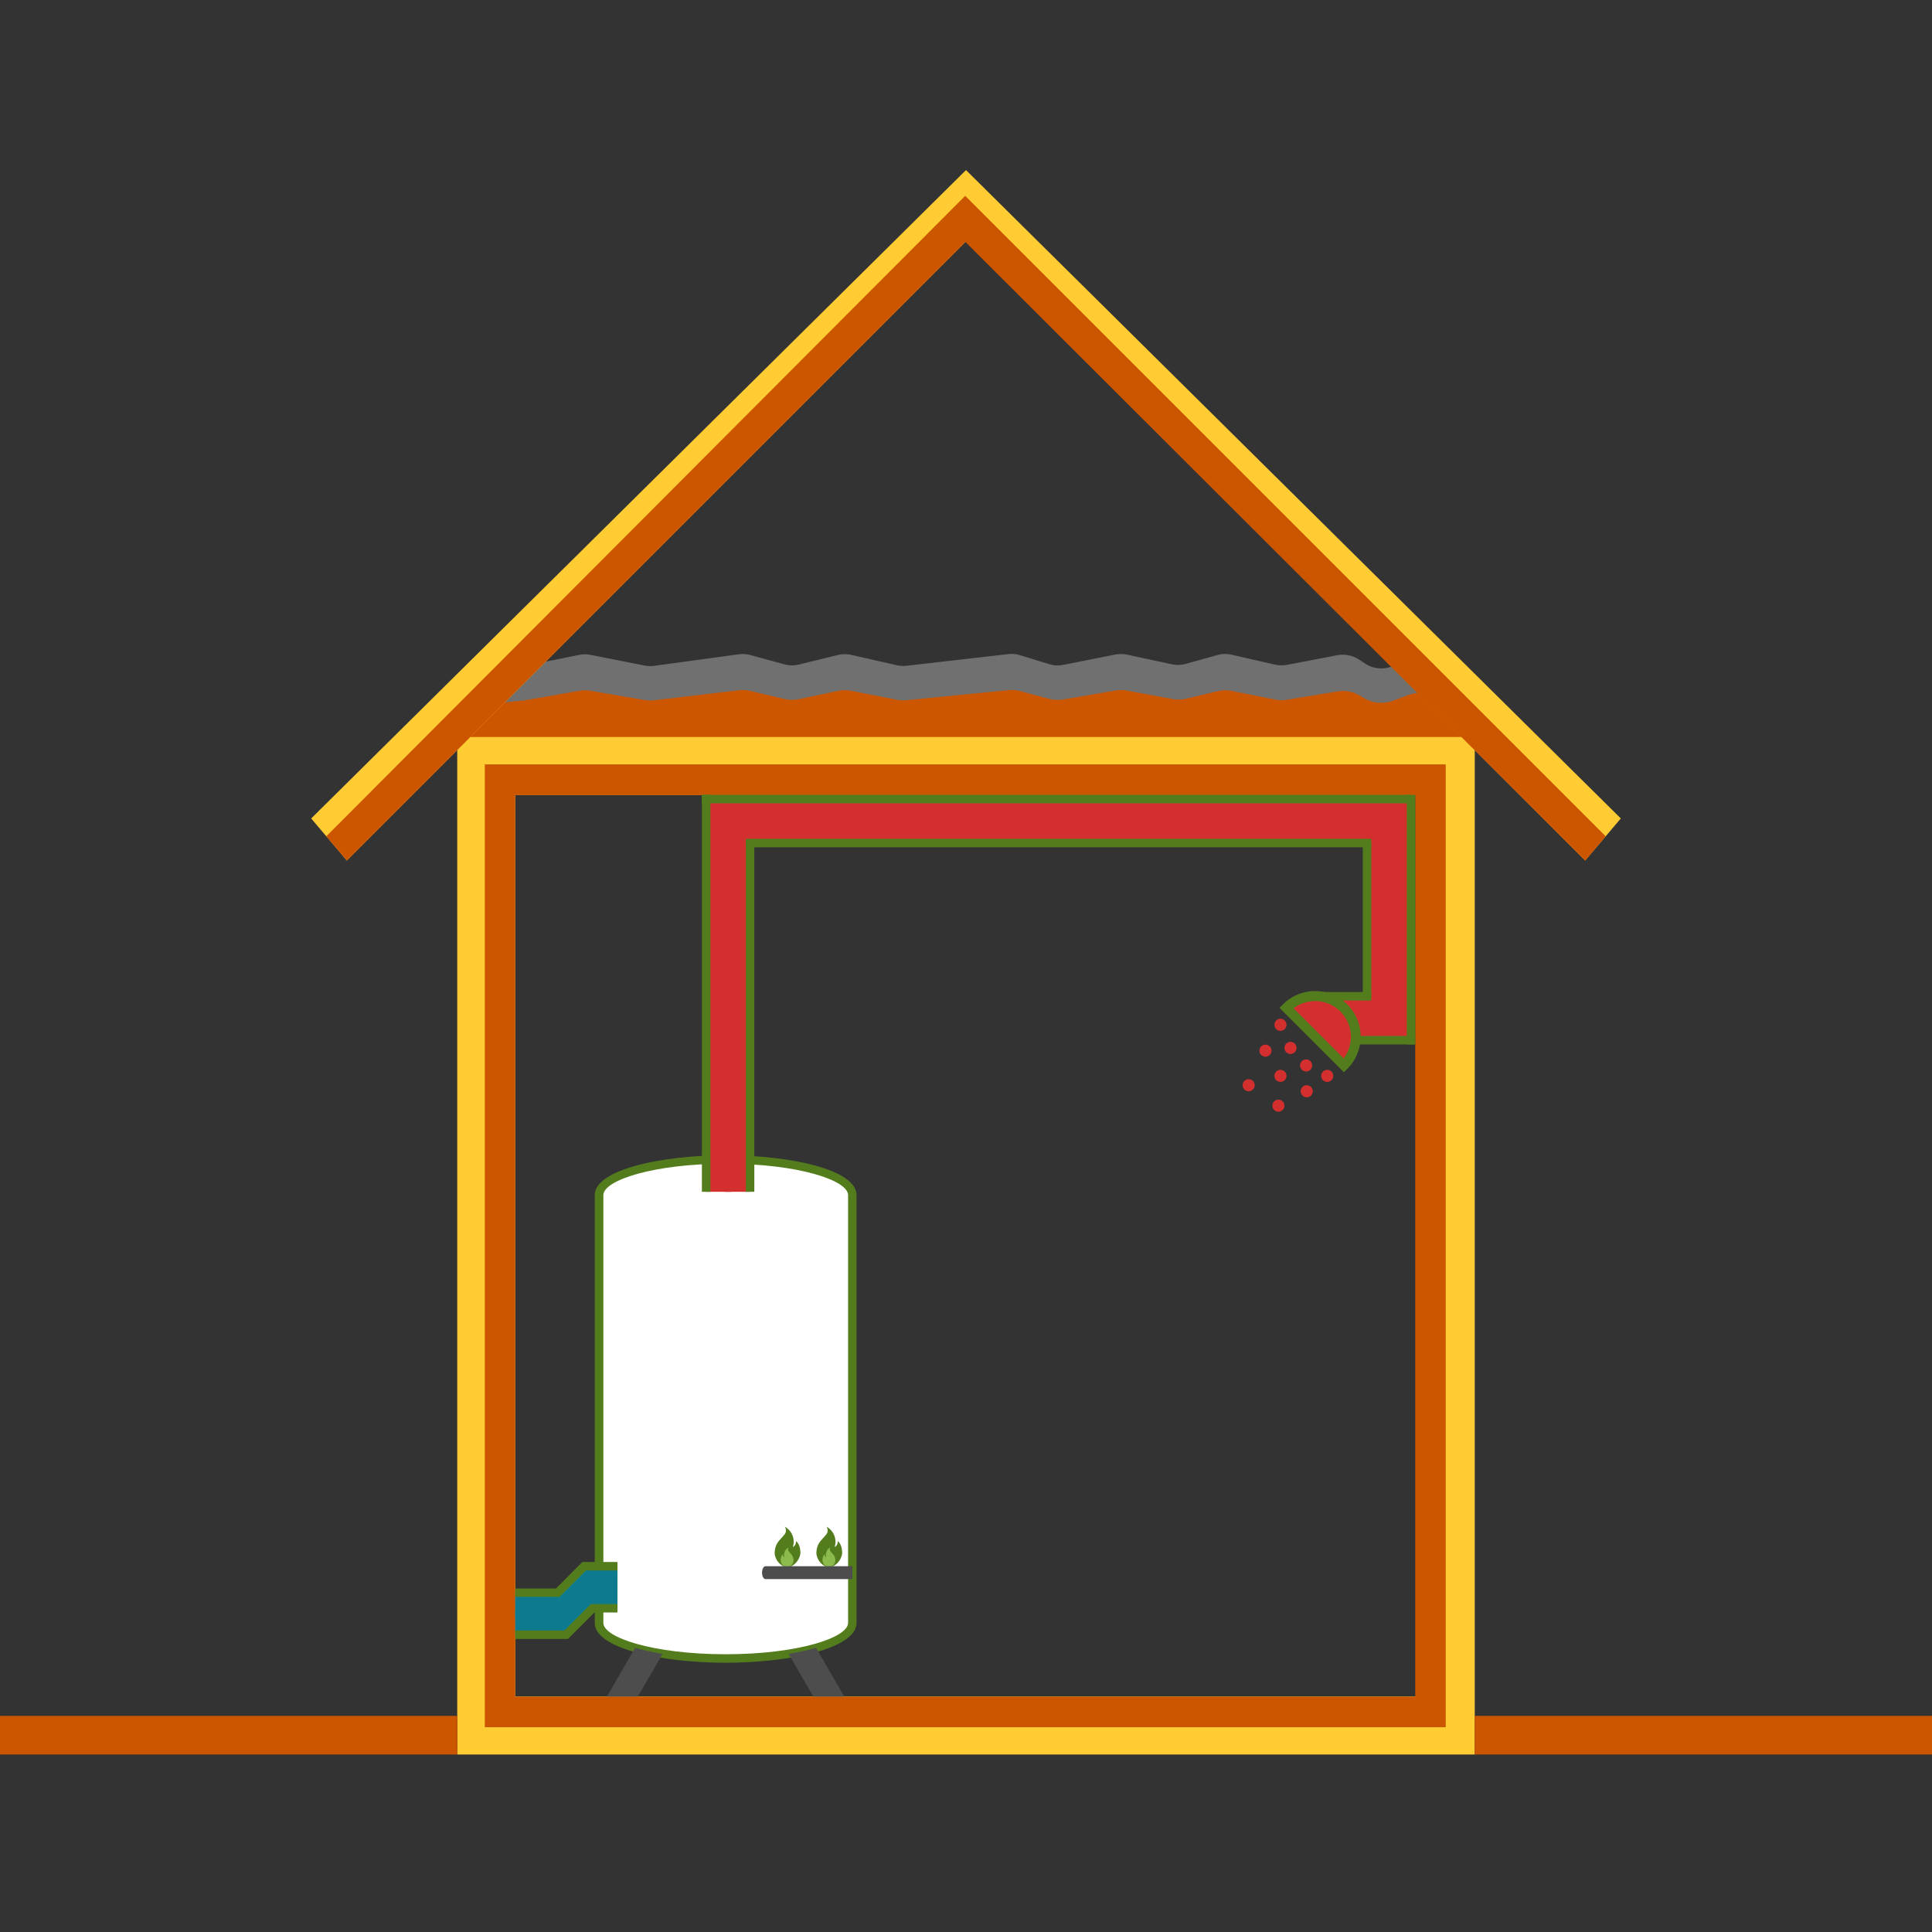 <svg xmlns="http://www.w3.org/2000/svg" viewBox="0 0 300 300"><rect x="0" y="0" width="300" height="300" fill="#333333" stroke="none"/><defs><style>.cls-1{fill:#707070;}.cls-2{fill:#c50;}.cls-3{fill:#fc3;}.cls-4{fill:#fff;}.cls-5{fill:#537d1d;}.cls-6{fill:#4d4d4d;}.cls-7{fill:#0e7a90;}.cls-8{fill:#d32f2f;}.cls-9{fill:#8dba4d;}</style></defs><title>water heater-better</title><g id="water_heaters" data-name="water heaters"><path class="cls-1" d="M225.53,104.47l-2.47-1.65a4.55,4.55,0,0,0-4.33-.4l-2.46,1a4.55,4.55,0,0,1-4.33-.4l-.89-.59a4.61,4.61,0,0,0-3.39-.69l-7.72,1.48a4.71,4.71,0,0,1-1.87,0l-6.71-1.53a4.55,4.55,0,0,0-2.23,0l-5,1.39a4.59,4.59,0,0,1-2.21.06L175,101.65a4.76,4.76,0,0,0-1.88,0l-8,1.59a4.44,4.44,0,0,1-2.23-.12l-4.46-1.37a4.56,4.56,0,0,0-1.87-.18l-15.8,1.81a4.63,4.63,0,0,1-1.53-.09l-7-1.59a4.65,4.65,0,0,0-2.1,0l-6,1.47a4.59,4.59,0,0,1-2.27,0l-5.34-1.45a4.61,4.61,0,0,0-1.81-.12l-13,1.77a4.73,4.73,0,0,1-1.5,0l-8.48-1.68a4.5,4.5,0,0,0-1.79,0l-8.81,1.78-.34.06-4.64.58a4.55,4.55,0,0,0-3.89,3.53L71,113.44H229l-1.57-6.28A4.54,4.54,0,0,0,225.53,104.47Z"/><path class="cls-2" d="M225.53,109.68l-2.47-1.43a5.17,5.17,0,0,0-4.33-.34l-2.46.91a5.2,5.2,0,0,1-4.33-.35l-.89-.51a5.09,5.09,0,0,0-3.39-.59l-7.72,1.27a5.34,5.34,0,0,1-1.87,0l-6.71-1.33a5.24,5.24,0,0,0-2.23,0l-5,1.2a5.31,5.31,0,0,1-2.21,0L175,107.24a5.4,5.4,0,0,0-1.88,0l-8,1.37a5.24,5.24,0,0,1-2.23-.1l-4.46-1.19a5.35,5.35,0,0,0-1.87-.15l-15.8,1.56a5.23,5.23,0,0,1-1.53-.08l-7-1.37a5.3,5.3,0,0,0-2.1,0l-6,1.27a5.27,5.27,0,0,1-2.27,0l-5.34-1.26a5.25,5.25,0,0,0-1.81-.1l-13,1.53a5.39,5.39,0,0,1-1.5,0l-8.48-1.45a5.38,5.38,0,0,0-1.79,0l-8.81,1.54-.34,0-4.64.5a4.4,4.4,0,0,0-3.89,3.06L71,117.44H229L227.43,112A4,4,0,0,0,225.53,109.68Z"/><path class="cls-3" d="M71,114.44v158H229v-158Zm149,149H80v-140H220Z"/><polygon class="cls-3" points="251.68 127.09 150 26.41 48.32 127.09 53.86 133.62 150 37.48 246.14 133.62 251.68 127.09"/><path class="cls-2" d="M75.28,118.69V268.2H224.49V118.69ZM219.76,263.46H80v-140H219.76Z"/><polygon class="cls-2" points="249.33 129.86 149.88 30.41 50.67 129.86 53.86 133.62 149.91 37.57 246.14 133.62 249.33 129.86"/><rect class="cls-2" x="229" y="266.44" width="71" height="6"/><rect class="cls-2" y="266.44" width="71" height="6"/><path class="cls-4" d="M112.69,180.05c-10.87,0-19.68,2.47-19.68,5.53V252c0,3.05,8.81,5.53,19.68,5.53s19.67-2.48,19.67-5.53V185.58C132.36,182.52,123.55,180.05,112.69,180.05Z"/><path class="cls-5" d="M112.69,258.19c-9.86,0-20.34-2.17-20.34-6.19V185.58c0-4,10.48-6.19,20.34-6.19S133,181.56,133,185.58V252C133,256,122.54,258.19,112.69,258.19Zm0-77.49c-11.21,0-19,2.57-19,4.88V252c0,2.3,7.81,4.87,19,4.87s19-2.57,19-4.87V185.58C131.7,183.27,123.89,180.7,112.69,180.7Z"/><path class="cls-6" d="M122.45,256.8l3.84,6.64h4.8l-4.37-7.57A36.65,36.65,0,0,1,122.45,256.8Z"/><path class="cls-6" d="M102.89,256.8l-3.84,6.64h-4.8l4.37-7.57A36.65,36.65,0,0,0,102.89,256.8Z"/><polygon class="cls-7" points="80 253.84 87.92 253.84 92.03 249.73 95.88 249.73 95.88 243.2 90.72 243.2 86.6 247.31 80 247.31 80 253.84"/><polygon class="cls-5" points="88.19 254.5 80 254.5 80 253.18 87.64 253.18 91.76 249.07 95.88 249.07 95.88 250.38 92.3 250.38 88.19 254.5"/><polygon class="cls-5" points="86.87 247.97 80 247.97 80 246.66 86.33 246.66 90.44 242.54 95.88 242.54 95.88 243.86 90.99 243.86 86.87 247.97"/><rect class="cls-8" x="109.65" y="124.08" width="6.83" height="60.98"/><rect class="cls-5" x="108.99" y="123.42" width="1.32" height="61.64"/><rect class="cls-5" x="115.81" y="130.25" width="1.32" height="54.81"/><rect class="cls-8" x="212.27" y="124.08" width="6.83" height="37.44"/><rect class="cls-5" x="211.61" y="130.25" width="1.32" height="24.36"/><rect class="cls-5" x="218.44" y="123.42" width="1.32" height="38.75"/><rect class="cls-8" x="205.15" y="154.69" width="12.06" height="6.83"/><rect class="cls-5" x="205.15" y="154.04" width="7.78" height="1.32"/><rect class="cls-5" x="210.82" y="160.86" width="8.93" height="1.32"/><rect class="cls-8" x="111.05" y="124.08" width="104.63" height="6.83"/><rect class="cls-5" x="115.81" y="130.25" width="97.11" height="1.32"/><rect class="cls-5" x="108.99" y="123.42" width="110.11" height="1.32"/><path class="cls-5" d="M121.85,237.06a1,1,0,0,1-.12,1.31c-.58.76-1.44,1.24-1.44,2.87a2.54,2.54,0,0,0,2,2.2,2.72,2.72,0,0,0,2-2.22c0-1.55-.7-1.92-.7-1.92a.89.89,0,0,1-.48.92A2.65,2.65,0,0,0,121.85,237.06Z"/><path class="cls-9" d="M122.45,240.28a.53.53,0,0,0,.06.65c.29.38.71.62.71,1.42a1.25,1.25,0,0,1-1,1.09,1.34,1.34,0,0,1-1-1.1c0-.77.35-1,.35-1a.44.44,0,0,0,.23.46A1.32,1.32,0,0,1,122.45,240.28Z"/><path class="cls-5" d="M128.33,237.06a1,1,0,0,1-.12,1.31c-.58.76-1.44,1.24-1.44,2.87a2.54,2.54,0,0,0,2,2.2,2.71,2.71,0,0,0,2-2.22c0-1.55-.7-1.92-.7-1.92a.88.88,0,0,1-.47.92A2.66,2.66,0,0,0,128.33,237.06Z"/><path class="cls-9" d="M128.93,240.28a.52.52,0,0,0,.07.65c.28.38.71.62.71,1.42a1.26,1.26,0,0,1-1,1.09,1.35,1.35,0,0,1-1-1.1c0-.77.35-1,.35-1a.44.44,0,0,0,.23.46A1.32,1.32,0,0,1,128.93,240.28Z"/><polygon class="cls-7" points="85.61 250.06 84.59 249.47 84.59 250.15 80 250.15 80 251.15 84.59 251.15 84.59 251.83 85.61 251.24 86.64 250.65 85.61 250.06"/><polygon class="cls-7" points="94.86 245.85 93.83 245.26 93.83 245.94 89.24 245.94 89.24 246.94 93.83 246.94 93.83 247.62 94.86 247.03 95.88 246.44 94.86 245.85"/><polygon class="cls-8" points="112.47 153.06 111.88 154.08 112.56 154.08 112.56 158.67 113.56 158.67 113.56 154.08 114.24 154.08 113.65 153.06 113.06 152.03 112.47 153.06"/><polygon class="cls-8" points="118.67 126.91 117.65 126.31 117.65 127 113.06 127 113.06 128 117.65 128 117.65 128.68 118.67 128.09 119.7 127.5 118.67 126.91"/><polygon class="cls-8" points="168.59 126.91 167.56 126.31 167.56 127 162.97 127 162.97 128 167.56 128 167.56 128.68 168.59 128.09 169.61 127.5 168.59 126.91"/><polygon class="cls-8" points="216.27 133.11 216.86 132.09 216.18 132.09 216.18 127.5 215.18 127.5 215.18 132.09 214.5 132.09 215.09 133.11 215.68 134.13 216.27 133.11"/><polygon class="cls-8" points="211.85 158.7 212.87 159.29 212.87 158.61 217.46 158.61 217.46 157.61 212.87 157.61 212.87 156.93 211.85 157.52 210.82 158.11 211.85 158.7"/><polygon class="cls-8" points="112.47 179.45 111.88 180.47 112.56 180.47 112.56 185.06 113.56 185.06 113.56 180.47 114.24 180.47 113.65 179.45 113.06 178.42 112.47 179.45"/><path class="cls-6" d="M118.85,243.2h0c-.29,0-.52.47-.52,1s.23,1,.52,1h13.51V243.2Z"/><path class="cls-8" d="M208.68,156.54a6.3,6.3,0,0,0-8.91,0l8.91,8.9A6.29,6.29,0,0,0,208.68,156.54Z"/><path class="cls-5" d="M208.68,166.5l-10-10,.53-.53a7.06,7.06,0,0,1,10,0h0a7.06,7.06,0,0,1,0,10Zm-7.81-9.93,7.77,7.78a5.55,5.55,0,0,0-7.77-7.78Z"/><circle class="cls-8" cx="198.83" cy="159.13" r="0.94"/><circle class="cls-8" cx="200.39" cy="162.72" r="0.94"/><circle class="cls-8" cx="202.81" cy="165.44" r="0.94"/><circle class="cls-8" cx="206.09" cy="167.06" r="0.94"/><circle class="cls-8" cx="196.5" cy="163.15" r="0.94"/><circle class="cls-8" cx="198.83" cy="167.06" r="0.94"/><circle class="cls-8" cx="202.91" cy="169.45" r="0.94"/><circle class="cls-8" cx="193.89" cy="168.51" r="0.94"/><circle class="cls-8" cx="198.51" cy="171.69" r="0.94"/></g></svg>